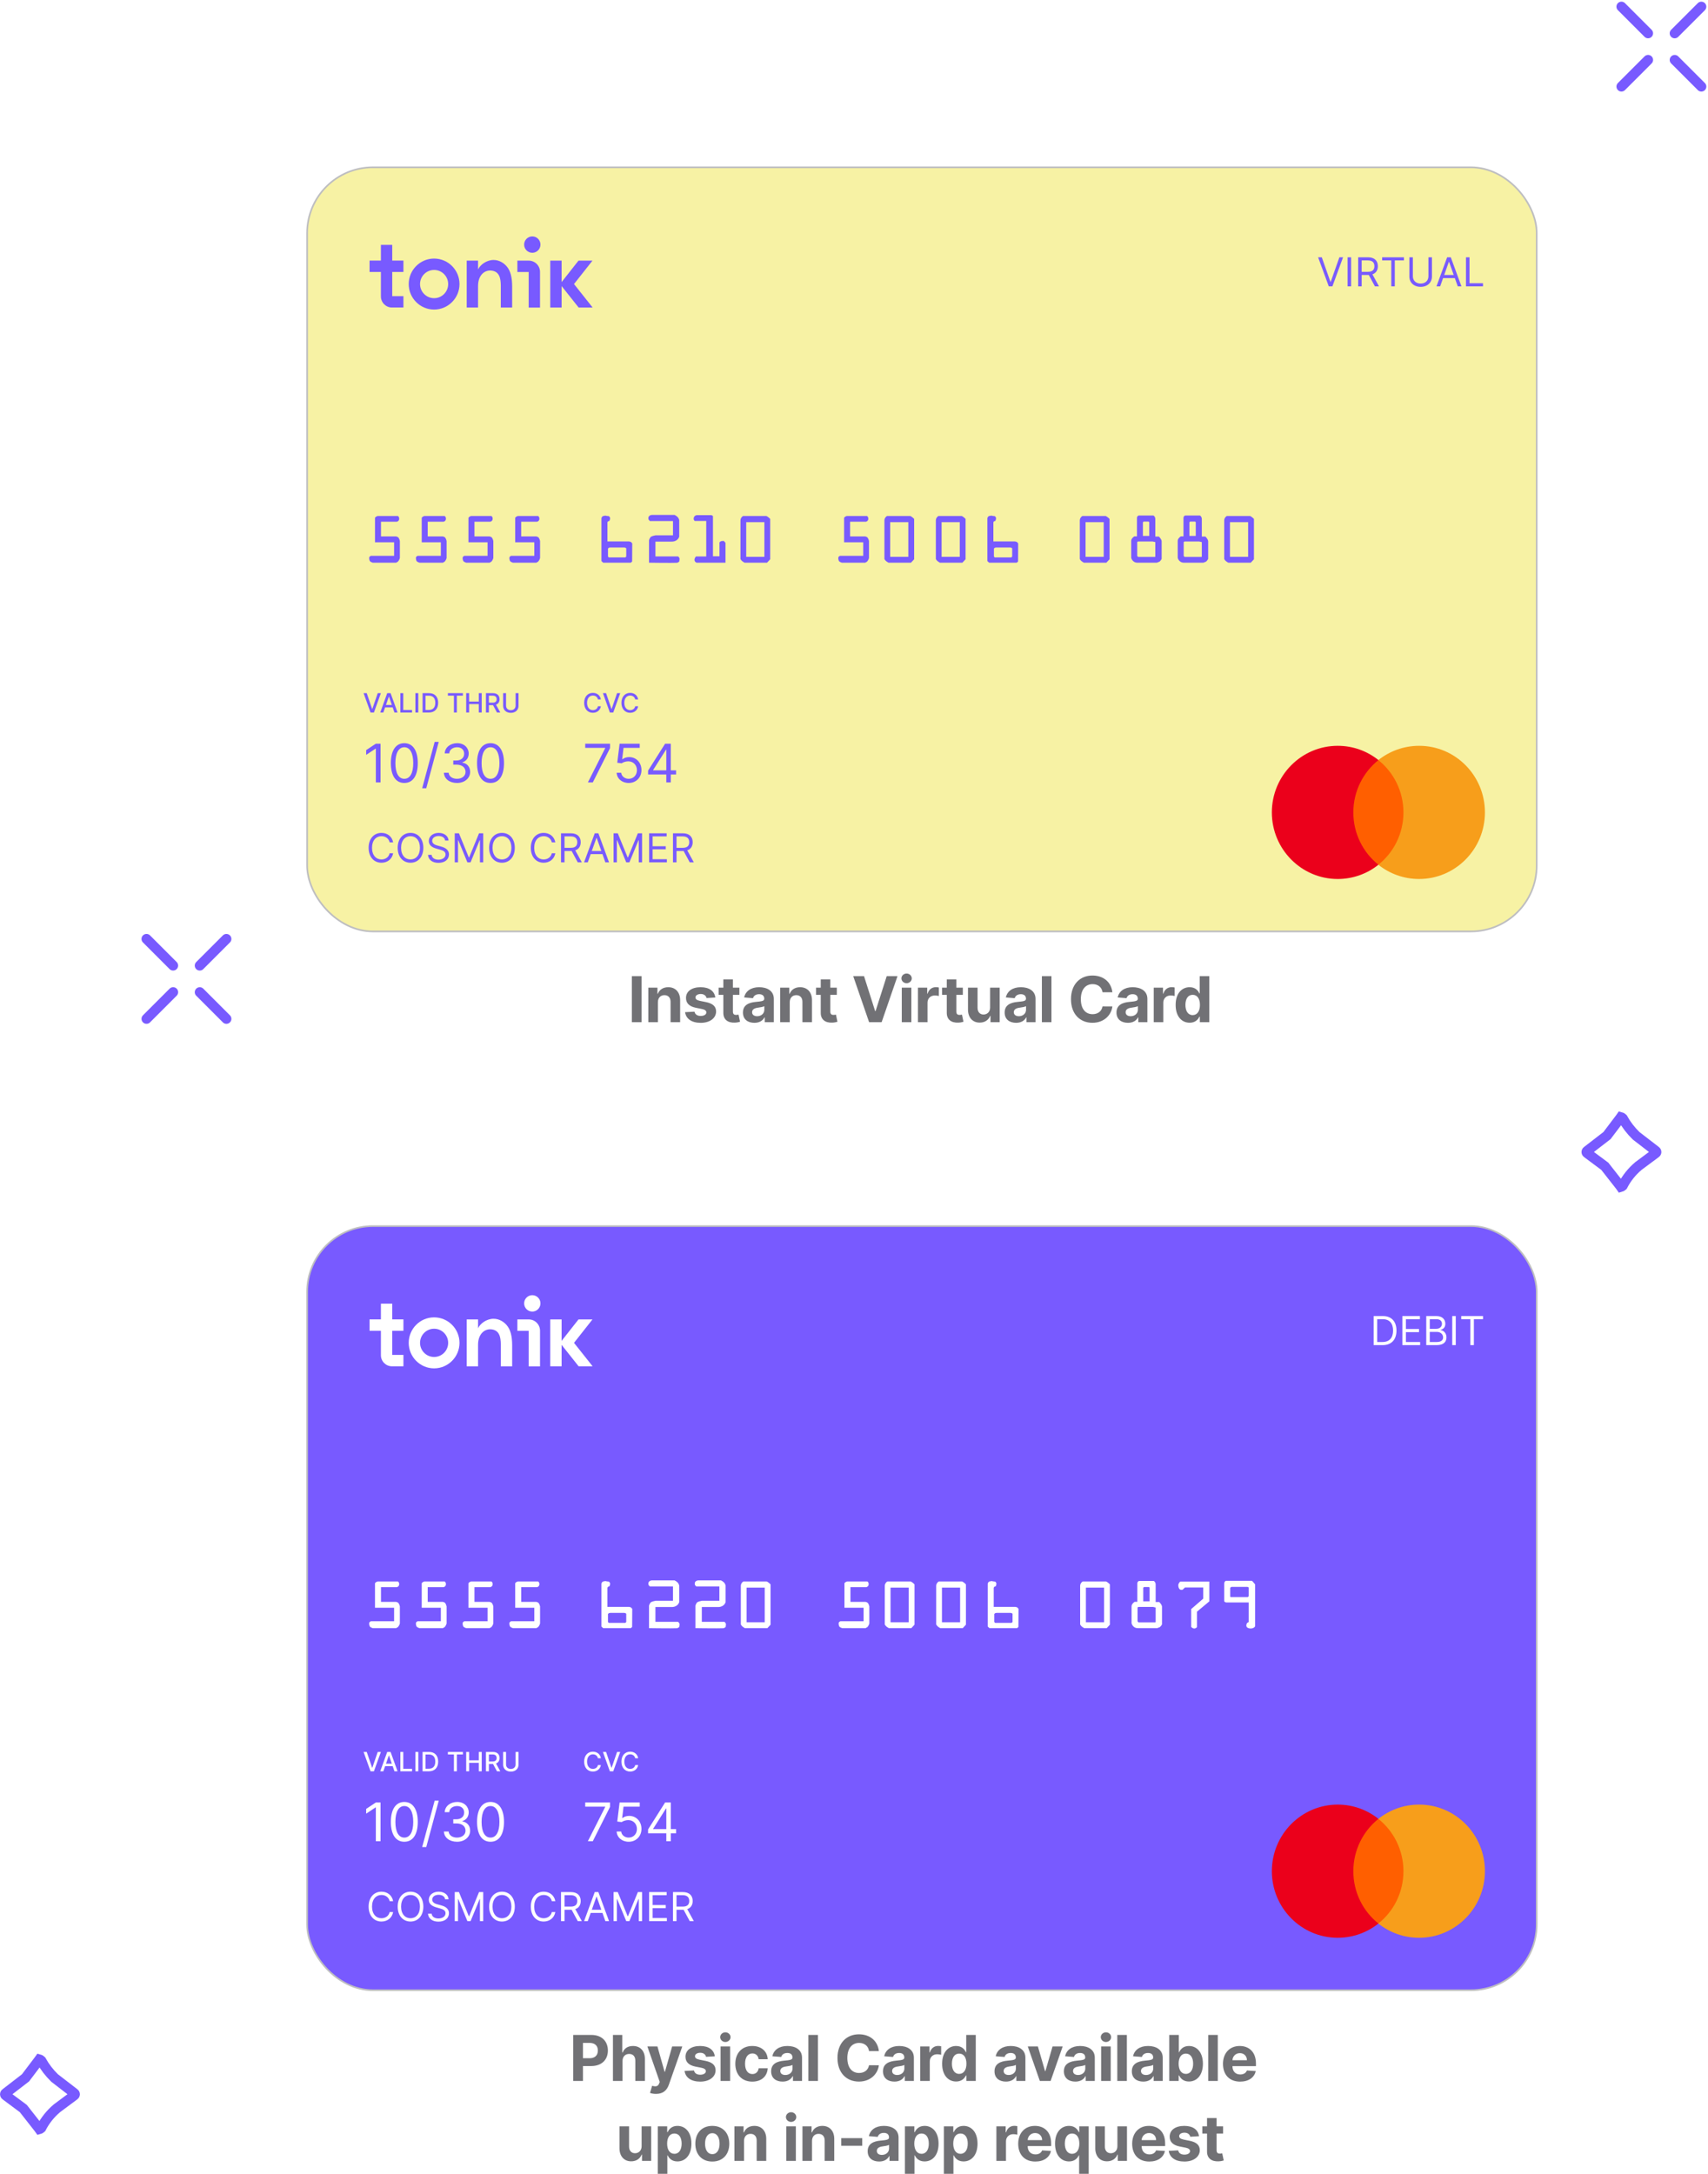 <svg width="513" height="653" viewBox="0 0 513 653" fill="none" xmlns="http://www.w3.org/2000/svg">
<g clip-path="url(#clip0)" filter="url(#filter0_d)">
<rect x="92.25" y="360.25" width="369.3" height="229.498" rx="19.75" fill="#785AFF" stroke="#BEBEC1" stroke-width="0.5"/>
<path d="M415.273 396C417.933 396 419.433 394.347 419.433 391.619C419.433 388.909 417.933 387.273 415.393 387.273H412.58V396H415.273ZM413.637 395.062V388.21H415.325C417.37 388.21 418.41 389.506 418.41 391.619C418.41 393.75 417.37 395.062 415.205 395.062H413.637ZM421.205 396H426.54V395.062H422.262V392.097H426.2V391.159H422.262V388.21H426.472V387.273H421.205V396ZM428.377 396H431.531C433.593 396 434.445 394.994 434.445 393.682C434.445 392.301 433.491 391.551 432.69 391.5V391.415C433.44 391.21 434.104 390.716 434.104 389.591C434.104 388.312 433.252 387.273 431.428 387.273H428.377V396ZM429.434 395.062V392.028H431.582C432.724 392.028 433.44 392.795 433.44 393.682C433.44 394.449 432.911 395.062 431.531 395.062H429.434ZM429.434 391.108V388.21H431.428C432.587 388.21 433.099 388.824 433.099 389.591C433.099 390.511 432.349 391.108 431.394 391.108H429.434ZM437.239 387.273H436.182V396H437.239V387.273ZM438.88 388.21H441.625V396H442.681V388.21H445.426V387.273H438.88V388.21Z" fill="white"/>
<path d="M148.232 388.082C146.188 388.082 144.236 389.493 143.583 390.931V388.276H140.18V402.367H143.583V395.873C143.583 392.362 145.941 390.69 148.292 391.406C150.397 392.048 150.424 394.549 150.417 396.281V402.367H153.827V396.067C153.827 393.312 153.341 391.312 152.142 389.955C151.316 389.005 149.964 388.082 148.232 388.082Z" fill="white"/>
<path d="M130.384 387.66C126.175 387.66 122.758 391.098 122.758 395.318C122.758 399.538 126.181 402.975 130.384 402.975C134.587 402.975 138.011 399.538 138.011 395.318C138.011 391.098 134.594 387.66 130.384 387.66ZM130.384 399.558C128.053 399.558 126.161 397.658 126.161 395.318C126.161 392.977 128.053 391.078 130.384 391.078C132.716 391.078 134.607 392.977 134.607 395.318C134.607 397.658 132.716 399.558 130.384 399.558Z" fill="white"/>
<path d="M158.811 388.281H155.395V391.699H158.791V402.386H162.195V391.679C162.195 389.799 160.683 388.281 158.811 388.281Z" fill="white"/>
<path d="M177.998 402.362L172.403 395.313L177.952 388.277H173.755L168.68 394.724V388.277H165.27V402.362H168.68V395.921L173.795 402.362H177.998Z" fill="white"/>
<path d="M117.814 383.547H114.404V388.268H111V391.686H114.404V399.022C114.404 400.862 115.889 402.36 117.727 402.36H121.171V398.942H117.807V391.686H121.171V388.268H117.807V383.547H117.814Z" fill="white"/>
<path d="M159.877 385.922C161.231 385.922 162.328 384.82 162.328 383.461C162.328 382.102 161.231 381 159.877 381C158.523 381 157.426 382.102 157.426 383.461C157.426 384.82 158.523 385.922 159.877 385.922Z" fill="white"/>
<path d="M422.669 538.281H405.363V569.719H422.669V538.281Z" fill="#FF5F00"/>
<path d="M406.475 554C406.475 547.625 409.442 541.938 414.016 538.281C410.647 535.594 406.413 534 401.778 534C390.869 534 382 542.969 382 554C382 565.031 390.869 574 401.778 574C406.382 574 410.647 572.406 414.016 569.719C409.411 566.062 406.475 560.375 406.475 554Z" fill="#EB001B"/>
<path d="M446 554C446 565.031 437.131 574 426.222 574C421.617 574 417.353 572.406 413.984 569.719C418.589 566.062 421.525 560.375 421.525 554C421.525 547.625 418.558 541.938 413.984 538.281C417.384 535.594 421.617 534 426.253 534C437.162 534 446 542.969 446 554Z" fill="#F79E1B"/>
<path d="M118.08 563C117.756 561.21 116.324 560.153 114.568 560.153C112.335 560.153 110.716 561.875 110.716 564.636C110.716 567.398 112.335 569.119 114.568 569.119C116.324 569.119 117.756 568.062 118.08 566.273H117.023C116.767 567.483 115.727 568.131 114.568 568.131C112.983 568.131 111.739 566.903 111.739 564.636C111.739 562.369 112.983 561.142 114.568 561.142C115.727 561.142 116.767 561.79 117.023 563H118.08ZM127.151 564.636C127.151 561.875 125.532 560.153 123.299 560.153C121.066 560.153 119.446 561.875 119.446 564.636C119.446 567.398 121.066 569.119 123.299 569.119C125.532 569.119 127.151 567.398 127.151 564.636ZM126.128 564.636C126.128 566.903 124.884 568.131 123.299 568.131C121.713 568.131 120.469 566.903 120.469 564.636C120.469 562.369 121.713 561.142 123.299 561.142C124.884 561.142 126.128 562.369 126.128 564.636ZM133.701 562.455H134.723C134.676 561.138 133.462 560.153 131.775 560.153C130.104 560.153 128.792 561.125 128.792 562.591C128.792 563.767 129.644 564.466 131.007 564.858L132.081 565.165C133.002 565.42 133.82 565.744 133.82 566.614C133.82 567.568 132.9 568.199 131.689 568.199C130.65 568.199 129.729 567.739 129.644 566.75H128.553C128.655 568.182 129.814 569.153 131.689 569.153C133.701 569.153 134.843 568.045 134.843 566.631C134.843 564.994 133.292 564.466 132.388 564.227L131.502 563.989C130.854 563.818 129.814 563.477 129.814 562.54C129.814 561.705 130.581 561.091 131.74 561.091C132.797 561.091 133.598 561.594 133.701 562.455ZM136.58 560.273V569H137.569V562.369H137.654L140.381 569H141.336L144.063 562.369H144.148V569H145.137V560.273H143.876L140.91 567.517H140.808L137.842 560.273H136.58ZM154.62 564.636C154.62 561.875 153 560.153 150.767 560.153C148.534 560.153 146.915 561.875 146.915 564.636C146.915 567.398 148.534 569.119 150.767 569.119C153 569.119 154.62 567.398 154.62 564.636ZM153.597 564.636C153.597 566.903 152.353 568.131 150.767 568.131C149.182 568.131 147.938 566.903 147.938 564.636C147.938 562.369 149.182 561.142 150.767 561.142C152.353 561.142 153.597 562.369 153.597 564.636ZM166.794 563C166.471 561.21 165.039 560.153 163.283 560.153C161.05 560.153 159.431 561.875 159.431 564.636C159.431 567.398 161.05 569.119 163.283 569.119C165.039 569.119 166.471 568.062 166.794 566.273H165.738C165.482 567.483 164.442 568.131 163.283 568.131C161.698 568.131 160.453 566.903 160.453 564.636C160.453 562.369 161.698 561.142 163.283 561.142C164.442 561.142 165.482 561.79 165.738 563H166.794ZM168.502 569H169.559V565.591H171.468C171.545 565.591 171.617 565.591 171.69 565.587L173.531 569H174.758L172.785 565.395C173.897 565.016 174.417 564.108 174.417 562.949C174.417 561.406 173.496 560.273 171.451 560.273H168.502V569ZM169.559 564.636V561.21H171.417C172.832 561.21 173.377 561.901 173.377 562.949C173.377 563.997 172.832 564.636 171.434 564.636H169.559ZM176.536 569L177.414 566.528H180.942L181.82 569H182.928L179.723 560.273H178.632L175.428 569H176.536ZM177.746 565.591L179.144 561.653H179.212L180.61 565.591H177.746ZM184.287 560.273V569H185.276V562.369H185.361L188.088 569H189.043L191.77 562.369H191.855V569H192.844V560.273H191.583L188.617 567.517H188.515L185.549 560.273H184.287ZM194.963 569H200.298V568.062H196.02V565.097H199.957V564.159H196.02V561.21H200.23V560.273H194.963V569ZM202.135 569H203.192V565.591H205.101C205.178 565.591 205.25 565.591 205.322 565.587L207.163 569H208.391L206.418 565.395C207.53 565.016 208.05 564.108 208.05 562.949C208.05 561.406 207.129 560.273 205.084 560.273H202.135V569ZM203.192 564.636V561.21H205.05C206.464 561.21 207.01 561.901 207.01 562.949C207.01 563.997 206.464 564.636 205.067 564.636H203.192Z" fill="white"/>
<path d="M114.295 533.364H112.886L109.977 535.295V536.727L112.818 534.841H112.886V545H114.295V533.364ZM121.438 545.159C124.006 545.159 125.483 542.983 125.483 539.182C125.483 535.409 123.983 533.205 121.438 533.205C118.892 533.205 117.392 535.409 117.392 539.182C117.392 542.983 118.869 545.159 121.438 545.159ZM121.438 543.909C119.744 543.909 118.756 542.21 118.756 539.182C118.756 536.159 119.756 534.432 121.438 534.432C123.119 534.432 124.119 536.159 124.119 539.182C124.119 542.21 123.131 543.909 121.438 543.909ZM131.778 532.818H130.551L126.801 546.75H128.028L131.778 532.818ZM137.277 545.159C139.533 545.159 141.209 543.744 141.209 541.841C141.209 540.364 140.334 539.29 138.868 539.045V538.955C140.044 538.597 140.777 537.631 140.777 536.318C140.777 534.67 139.476 533.205 137.322 533.205C135.311 533.205 133.641 534.443 133.572 536.273H134.936C134.987 535.114 136.089 534.432 137.3 534.432C138.584 534.432 139.413 535.21 139.413 536.386C139.413 537.614 138.453 538.409 137.072 538.409H136.141V539.659H137.072C138.839 539.659 139.822 540.557 139.822 541.841C139.822 543.074 138.749 543.909 137.254 543.909C135.908 543.909 134.839 543.216 134.754 542.091H133.322C133.408 543.92 135.021 545.159 137.277 545.159ZM147.328 545.159C149.896 545.159 151.374 542.983 151.374 539.182C151.374 535.409 149.874 533.205 147.328 533.205C144.783 533.205 143.283 535.409 143.283 539.182C143.283 542.983 144.76 545.159 147.328 545.159ZM147.328 543.909C145.635 543.909 144.646 542.21 144.646 539.182C144.646 536.159 145.646 534.432 147.328 534.432C149.01 534.432 150.01 536.159 150.01 539.182C150.01 542.21 149.021 543.909 147.328 543.909Z" fill="white"/>
<path d="M176.568 545H178.045L183.227 534.682V533.364H175.773V534.614H181.773V534.705L176.568 545ZM188.825 545.159C191.041 545.159 192.666 543.523 192.666 541.295C192.666 539.04 191.098 537.386 188.962 537.386C188.178 537.386 187.416 537.665 186.939 538.045H186.871L187.28 534.614H192.143V533.364H186.098L185.393 539.091L186.712 539.25C187.195 538.903 188.018 538.653 188.734 538.659C190.217 538.67 191.303 539.795 191.303 541.318C191.303 542.812 190.257 543.909 188.825 543.909C187.632 543.909 186.683 543.142 186.575 542.091H185.212C185.297 543.864 186.825 545.159 188.825 545.159ZM194.651 542.614H200.128V545H201.469V542.614H203.06V541.364H201.469V533.364H199.764L194.651 541.455V542.614ZM200.128 541.364H196.173V541.273L200.037 535.159H200.128V541.364Z" fill="white"/>
<path d="M110.148 518.182H109.199L111.293 524H112.307L114.401 518.182H113.452L111.832 522.92H111.767L110.148 518.182ZM115.138 524L115.673 522.46H117.945L118.477 524H119.408L117.315 518.182H116.3L114.207 524H115.138ZM115.928 521.722L116.786 519.239H116.832L117.69 521.722H115.928ZM120.249 524H123.763V523.244H121.126V518.182H120.249V524ZM125.642 518.182H124.764V524H125.642V518.182ZM128.804 524C130.577 524 131.602 522.901 131.602 521.082C131.602 519.273 130.577 518.182 128.864 518.182H126.92V524H128.804ZM127.798 523.233V518.949H128.81C130.082 518.949 130.739 519.71 130.739 521.082C130.739 522.46 130.082 523.233 128.756 523.233H127.798ZM134.524 518.938H136.337V524H137.212V518.938H139.027V518.182H134.524V518.938ZM140.022 524H140.9V521.463H143.8V524H144.681V518.182H143.8V520.71H140.9V518.182H140.022V524ZM145.96 524H146.837V521.798H148.031C148.05 521.798 148.067 521.798 148.087 521.798L149.269 524H150.269L148.979 521.645C149.692 521.381 150.048 520.787 150.048 520.006C150.048 518.935 149.383 518.182 148.033 518.182H145.96V524ZM146.837 521.043V518.935H147.94C148.806 518.935 149.164 519.347 149.164 520.006C149.164 520.662 148.806 521.043 147.951 521.043H146.837ZM154.857 518.182V521.938C154.857 522.727 154.312 523.295 153.425 523.295C152.542 523.295 151.994 522.727 151.994 521.938V518.182H151.116V522.009C151.116 523.23 152.031 524.097 153.425 524.097C154.82 524.097 155.738 523.23 155.738 522.009V518.182H154.857Z" fill="white"/>
<path d="M180.472 520.074C180.273 518.83 179.298 518.102 178.068 518.102C176.562 518.102 175.452 519.23 175.452 521.091C175.452 522.952 176.557 524.08 178.068 524.08C179.347 524.08 180.281 523.278 180.472 522.128L179.585 522.125C179.435 522.869 178.81 523.278 178.074 523.278C177.077 523.278 176.324 522.514 176.324 521.091C176.324 519.679 177.074 518.903 178.077 518.903C178.818 518.903 179.44 519.321 179.585 520.074H180.472ZM182.031 518.182H181.082L183.175 524H184.19L186.283 518.182H185.335L183.715 522.92H183.65L182.031 518.182ZM191.667 520.074C191.468 518.83 190.494 518.102 189.263 518.102C187.758 518.102 186.647 519.23 186.647 521.091C186.647 522.952 187.752 524.08 189.263 524.08C190.542 524.08 191.477 523.278 191.667 522.128L190.781 522.125C190.63 522.869 190.005 523.278 189.269 523.278C188.272 523.278 187.519 522.514 187.519 521.091C187.519 519.679 188.269 518.903 189.272 518.903C190.013 518.903 190.636 519.321 190.781 520.074H191.667Z" fill="white"/>
<path d="M120.098 479.596C119.99 480.028 119.774 480.412 119.45 480.748C119.282 480.784 119.132 480.868 119 481H111.962C111.842 480.964 111.698 480.91 111.53 480.838C111.362 480.754 111.23 480.67 111.134 480.586C110.966 480.31 110.882 479.992 110.882 479.632C110.882 479.56 110.894 479.452 110.918 479.308C111.026 479.164 111.188 479.038 111.404 478.93H118.37V474.88H112.628V467.5C112.832 467.236 113.102 467.062 113.438 466.978H119.522C119.774 467.182 119.9 467.446 119.9 467.77C119.9 468.238 119.672 468.544 119.216 468.688H114.428V473.116H118.964C119.216 473.152 119.45 473.26 119.666 473.44C119.882 473.764 120.026 474.106 120.098 474.466V479.596ZM134.135 479.596C134.027 480.028 133.811 480.412 133.487 480.748C133.319 480.784 133.169 480.868 133.037 481H125.999C125.879 480.964 125.735 480.91 125.567 480.838C125.399 480.754 125.267 480.67 125.171 480.586C125.003 480.31 124.919 479.992 124.919 479.632C124.919 479.56 124.931 479.452 124.955 479.308C125.063 479.164 125.225 479.038 125.441 478.93H132.407V474.88H126.665V467.5C126.869 467.236 127.139 467.062 127.475 466.978H133.559C133.811 467.182 133.937 467.446 133.937 467.77C133.937 468.238 133.709 468.544 133.253 468.688H128.465V473.116H133.001C133.253 473.152 133.487 473.26 133.703 473.44C133.919 473.764 134.063 474.106 134.135 474.466V479.596ZM148.172 479.596C148.064 480.028 147.848 480.412 147.524 480.748C147.356 480.784 147.206 480.868 147.074 481H140.036C139.916 480.964 139.772 480.91 139.604 480.838C139.436 480.754 139.304 480.67 139.208 480.586C139.04 480.31 138.956 479.992 138.956 479.632C138.956 479.56 138.968 479.452 138.992 479.308C139.1 479.164 139.262 479.038 139.478 478.93H146.444V474.88H140.702V467.5C140.906 467.236 141.176 467.062 141.512 466.978H147.596C147.848 467.182 147.974 467.446 147.974 467.77C147.974 468.238 147.746 468.544 147.29 468.688H142.502V473.116H147.038C147.29 473.152 147.524 473.26 147.74 473.44C147.956 473.764 148.1 474.106 148.172 474.466V479.596ZM162.21 479.596C162.102 480.028 161.886 480.412 161.562 480.748C161.394 480.784 161.244 480.868 161.112 481H154.074C153.954 480.964 153.81 480.91 153.642 480.838C153.474 480.754 153.342 480.67 153.246 480.586C153.078 480.31 152.994 479.992 152.994 479.632C152.994 479.56 153.006 479.452 153.03 479.308C153.138 479.164 153.3 479.038 153.516 478.93H160.482V474.88H154.74V467.5C154.944 467.236 155.214 467.062 155.55 466.978H161.634C161.886 467.182 162.012 467.446 162.012 467.77C162.012 468.238 161.784 468.544 161.328 468.688H156.54V473.116H161.076C161.328 473.152 161.562 473.26 161.778 473.44C161.994 473.764 162.138 474.106 162.21 474.466V479.596ZM189.895 475.204L189.859 480.64L189.463 481H181.165L180.643 480.514V467.608C180.775 467.152 181.063 466.924 181.507 466.924C181.579 466.936 181.633 466.942 181.669 466.942V466.834C181.993 466.894 182.203 466.936 182.299 466.96C182.407 466.972 182.581 466.99 182.821 467.014C182.917 467.05 182.989 467.104 183.037 467.176C183.097 467.248 183.169 467.368 183.253 467.536C183.253 467.86 183.181 468.166 183.037 468.454C182.941 468.454 182.797 468.502 182.605 468.598C182.497 468.73 182.443 468.844 182.443 468.94V474.61H188.905C188.965 474.61 189.049 474.628 189.157 474.664C189.277 474.7 189.391 474.736 189.499 474.772L189.895 475.204ZM188.095 479.128V476.68L187.843 476.5L187.501 476.428H183.289L182.893 476.5L182.605 476.752V479.11C182.701 479.326 182.851 479.434 183.055 479.434C183.127 479.434 183.181 479.428 183.217 479.416H187.807C187.927 479.344 188.023 479.248 188.095 479.128ZM204.076 480.118C204.088 480.19 204.082 480.274 204.058 480.37C204.046 480.454 204.028 480.556 204.004 480.676C203.896 480.748 203.782 480.82 203.662 480.892C203.554 480.964 203.476 481.006 203.428 481.018C203.38 481.03 203.11 481.036 202.618 481.036C202.138 481.036 201.712 481.042 201.34 481.054C199.876 481.054 198.676 481.048 197.74 481.036C196.816 481.036 195.88 481.024 194.932 481V474.286C195.04 473.866 195.226 473.512 195.49 473.224C195.91 473.008 196.39 472.858 196.93 472.774H202.132V468.49H195.202L194.824 468.094C194.788 468.01 194.764 467.914 194.752 467.806C194.74 467.698 194.734 467.638 194.734 467.626C194.734 467.338 194.842 467.104 195.058 466.924C195.274 466.744 195.556 466.654 195.904 466.654H202.618C203.002 466.846 203.302 467.056 203.518 467.284C203.734 467.512 203.896 467.806 204.004 468.166V473.188C203.848 473.656 203.566 474.022 203.158 474.286C202.75 474.538 202.294 474.664 201.79 474.664H196.858V479.11H203.644C203.956 479.338 204.112 479.602 204.112 479.902C204.112 479.95 204.1 480.022 204.076 480.118ZM218.008 480.118C218.02 480.19 218.014 480.274 217.99 480.37C217.978 480.454 217.96 480.556 217.936 480.676C217.828 480.748 217.714 480.82 217.594 480.892C217.486 480.964 217.408 481.006 217.36 481.018C217.312 481.03 217.042 481.036 216.55 481.036C216.07 481.036 215.644 481.042 215.272 481.054C213.808 481.054 212.608 481.048 211.672 481.036C210.748 481.036 209.812 481.024 208.864 481V474.286C208.972 473.866 209.158 473.512 209.422 473.224C209.842 473.008 210.322 472.858 210.862 472.774H216.064V468.49H209.134L208.756 468.094C208.72 468.01 208.696 467.914 208.684 467.806C208.672 467.698 208.666 467.638 208.666 467.626C208.666 467.338 208.774 467.104 208.99 466.924C209.206 466.744 209.488 466.654 209.836 466.654H216.55C216.934 466.846 217.234 467.056 217.45 467.284C217.666 467.512 217.828 467.806 217.936 468.166V473.188C217.78 473.656 217.498 474.022 217.09 474.286C216.682 474.538 216.226 474.664 215.722 474.664H210.79V479.11H217.576C217.888 479.338 218.044 479.602 218.044 479.902C218.044 479.95 218.032 480.022 218.008 480.118ZM231.435 479.974L230.481 481H223.731C223.395 480.808 223.137 480.634 222.957 480.478C222.789 480.322 222.639 480.13 222.507 479.902V468.274C222.507 468.022 222.579 467.776 222.723 467.536C222.879 467.284 223.065 467.098 223.281 466.978H230.283C230.667 467.158 231.051 467.452 231.435 467.86V479.974ZM229.689 479.236V468.832H224.235V479.236H229.689ZM261.103 479.596C260.995 480.028 260.779 480.412 260.455 480.748C260.287 480.784 260.137 480.868 260.005 481H252.967C252.847 480.964 252.703 480.91 252.535 480.838C252.367 480.754 252.235 480.67 252.139 480.586C251.971 480.31 251.887 479.992 251.887 479.632C251.887 479.56 251.899 479.452 251.923 479.308C252.031 479.164 252.193 479.038 252.409 478.93H259.375V474.88H253.633V467.5C253.837 467.236 254.107 467.062 254.443 466.978H260.527C260.779 467.182 260.905 467.446 260.905 467.77C260.905 468.238 260.677 468.544 260.221 468.688H255.433V473.116H259.969C260.221 473.152 260.455 473.26 260.671 473.44C260.887 473.764 261.031 474.106 261.103 474.466V479.596ZM274.672 479.974L273.718 481H266.968C266.632 480.808 266.374 480.634 266.194 480.478C266.026 480.322 265.876 480.13 265.744 479.902V468.274C265.744 468.022 265.816 467.776 265.96 467.536C266.116 467.284 266.302 467.098 266.518 466.978H273.52C273.904 467.158 274.288 467.452 274.672 467.86V479.974ZM272.926 479.236V468.832H267.472V479.236H272.926ZM290.115 479.974L289.161 481H282.411C282.075 480.808 281.817 480.634 281.637 480.478C281.469 480.322 281.319 480.13 281.187 479.902V468.274C281.187 468.022 281.259 467.776 281.403 467.536C281.559 467.284 281.745 467.098 281.961 466.978H288.963C289.347 467.158 289.731 467.452 290.115 467.86V479.974ZM288.369 479.236V468.832H282.915V479.236H288.369ZM305.919 475.204L305.883 480.64L305.487 481H297.189L296.667 480.514V467.608C296.799 467.152 297.087 466.924 297.531 466.924C297.603 466.936 297.657 466.942 297.693 466.942V466.834C298.017 466.894 298.227 466.936 298.323 466.96C298.431 466.972 298.605 466.99 298.845 467.014C298.941 467.05 299.013 467.104 299.061 467.176C299.121 467.248 299.193 467.368 299.277 467.536C299.277 467.86 299.205 468.166 299.061 468.454C298.965 468.454 298.821 468.502 298.629 468.598C298.521 468.73 298.467 468.844 298.467 468.94V474.61H304.929C304.989 474.61 305.073 474.628 305.181 474.664C305.301 474.7 305.415 474.736 305.523 474.772L305.919 475.204ZM304.119 479.128V476.68L303.867 476.5L303.525 476.428H299.313L298.917 476.5L298.629 476.752V479.11C298.725 479.326 298.875 479.434 299.079 479.434C299.151 479.434 299.205 479.428 299.241 479.416H303.831C303.951 479.344 304.047 479.248 304.119 479.128ZM333.352 479.974L332.398 481H325.648C325.312 480.808 325.054 480.634 324.874 480.478C324.706 480.322 324.556 480.13 324.424 479.902V468.274C324.424 468.022 324.496 467.776 324.64 467.536C324.796 467.284 324.982 467.098 325.198 466.978H332.2C332.584 467.158 332.968 467.452 333.352 467.86V479.974ZM331.606 479.236V468.832H326.152V479.236H331.606ZM349.011 479.866C348.855 480.178 348.645 480.448 348.381 480.676L347.571 481H341.703C341.259 481 340.869 480.862 340.533 480.586C340.197 480.31 339.975 479.956 339.867 479.524V474.502C339.867 474.214 339.951 473.956 340.119 473.728C340.287 473.488 340.509 473.278 340.785 473.098H341.595V467.536C341.595 467.404 341.643 467.254 341.739 467.086C341.847 466.954 341.973 466.87 342.117 466.834H346.545C346.713 466.918 346.845 467.056 346.941 467.248C347.049 467.44 347.103 467.644 347.103 467.86V473.152H348.165C348.357 473.32 348.531 473.524 348.687 473.764C348.855 473.992 348.963 474.238 349.011 474.502V479.866ZM345.285 472.954V468.796L345.069 468.652H343.593L343.377 468.868V472.954H345.285ZM347.103 479.074V474.808L346.293 474.628H342.117C341.937 474.604 341.799 474.652 341.703 474.772L341.667 474.844V478.966L341.937 479.272H347.049L347.103 479.074ZM363.23 472.954L359.522 476.05V480.676C359.282 480.964 359.006 481.108 358.694 481.108C358.538 481.108 358.382 481.066 358.226 480.982C358.07 480.898 357.92 480.784 357.776 480.64V475.276L361.394 472.144V468.796H355.904L355.202 469.462C355.07 469.498 354.956 469.516 354.86 469.516C354.56 469.516 354.326 469.384 354.158 469.12C353.99 468.844 353.906 468.52 353.906 468.148C353.906 468.088 353.912 468.022 353.924 467.95C353.936 467.878 353.942 467.824 353.942 467.788C354.026 467.62 354.104 467.476 354.176 467.356C354.26 467.236 354.368 467.122 354.5 467.014H363.23V472.954ZM376.979 480.406C376.883 480.634 376.709 480.808 376.457 480.928C376.205 481.048 375.941 481.108 375.665 481.108C375.125 481.108 374.717 480.952 374.441 480.64C374.369 480.472 374.333 480.316 374.333 480.172C374.333 479.98 374.405 479.74 374.549 479.452L375.053 479.164V473.296H368.393C368.261 473.296 368.129 473.266 367.997 473.206C367.865 473.134 367.763 473.038 367.691 472.918V467.644C367.691 467.44 367.733 467.266 367.817 467.122C367.901 466.978 368.015 466.87 368.159 466.798H376.025C376.061 466.798 376.175 466.912 376.367 467.14C376.571 467.368 376.775 467.608 376.979 467.86V480.406ZM375.053 471.37V468.796C374.873 468.676 374.753 468.616 374.693 468.616H370.121C369.965 468.592 369.827 468.616 369.707 468.688C369.599 468.76 369.527 468.856 369.491 468.976V471.55C369.503 471.586 369.563 471.628 369.671 471.676H374.765C374.873 471.64 374.969 471.538 375.053 471.37Z" fill="white"/>
</g>
<path d="M44 282L52 290" stroke="#785AFF" stroke-width="3" stroke-linecap="round"/>
<path d="M52.004 297.996L44.004 305.996" stroke="#785AFF" stroke-width="3" stroke-linecap="round"/>
<path d="M68 306L60 298" stroke="#785AFF" stroke-width="3" stroke-linecap="round"/>
<path d="M59.996 290.004L67.996 282.004" stroke="#785AFF" stroke-width="3" stroke-linecap="round"/>
<path d="M487 2L495 10" stroke="#785AFF" stroke-width="3" stroke-linecap="round"/>
<path d="M495.004 17.996L487.004 25.996" stroke="#785AFF" stroke-width="3" stroke-linecap="round"/>
<path d="M511 26L503 18" stroke="#785AFF" stroke-width="3" stroke-linecap="round"/>
<path d="M502.996 10.004L510.996 2.004" stroke="#785AFF" stroke-width="3" stroke-linecap="round"/>
<path d="M11.747 639.377L11.68 639.244L11.588 639.127L7.13 633.443L7.006 633.285L6.845 633.165L1.75 629.375L1.715 629.35L1.679 629.326C1.622 629.288 1.577 629.239 1.546 629.182C1.516 629.125 1.5 629.063 1.5 629C1.5 628.937 1.516 628.875 1.546 628.818C1.577 628.761 1.622 628.711 1.679 628.674L1.726 628.643L1.771 628.609L7.503 624.188L7.662 624.065L7.783 623.905L11.604 618.852L11.686 618.744L11.747 618.623C11.773 618.571 11.796 618.535 11.814 618.511C11.848 618.52 11.897 618.538 11.963 618.572C12.076 618.63 12.221 618.725 12.39 618.876C13.452 620.793 14.793 622.545 16.368 624.076L16.43 624.135L16.497 624.188L22.229 628.609L22.274 628.643L22.321 628.674C22.378 628.711 22.423 628.761 22.454 628.818C22.484 628.875 22.5 628.937 22.5 629C22.5 629.063 22.484 629.125 22.454 629.182C22.423 629.239 22.378 629.288 22.321 629.326L22.285 629.35L22.25 629.375L17.155 633.165L17.119 633.192L17.083 633.222C15.134 634.866 13.533 636.878 12.372 639.14C12.21 639.281 12.072 639.372 11.963 639.428C11.897 639.462 11.848 639.48 11.814 639.489C11.796 639.465 11.773 639.429 11.747 639.377Z" fill="white" stroke="#785AFF" stroke-width="3"/>
<path d="M486.747 356.377L486.68 356.244L486.588 356.127L482.13 350.443L482.006 350.285L481.845 350.165L476.75 346.375L476.715 346.35L476.679 346.326C476.622 346.288 476.577 346.239 476.546 346.182C476.516 346.125 476.5 346.063 476.5 346C476.5 345.937 476.516 345.875 476.546 345.818C476.577 345.761 476.622 345.711 476.679 345.674L476.726 345.643L476.771 345.609L482.503 341.188L482.662 341.065L482.783 340.905L486.604 335.852L486.686 335.744L486.747 335.623C486.773 335.571 486.796 335.535 486.814 335.511C486.848 335.52 486.897 335.538 486.963 335.572C487.076 335.63 487.221 335.725 487.39 335.876C488.452 337.793 489.793 339.545 491.368 341.076L491.43 341.135L491.497 341.188L497.229 345.609L497.274 345.643L497.321 345.674C497.378 345.711 497.423 345.761 497.454 345.818C497.484 345.875 497.5 345.937 497.5 346C497.5 346.063 497.484 346.125 497.454 346.182C497.423 346.239 497.378 346.288 497.321 346.326L497.285 346.35L497.25 346.375L492.155 350.165L492.118 350.192L492.083 350.222C490.134 351.866 488.532 353.878 487.372 356.14C487.21 356.281 487.072 356.372 486.963 356.428C486.897 356.462 486.848 356.48 486.814 356.489C486.796 356.465 486.773 356.429 486.747 356.377Z" fill="white" stroke="#785AFF" stroke-width="3"/>
<path d="M172.175 625H175.096V620.52H177.552C180.73 620.52 182.579 618.624 182.579 615.864C182.579 613.118 180.764 611.182 177.626 611.182H172.175V625ZM175.096 618.179V613.57H177.066C178.753 613.57 179.57 614.488 179.57 615.864C179.57 617.234 178.753 618.179 177.08 618.179H175.096ZM186.974 619.009C186.981 617.673 187.797 616.89 188.971 616.89C190.138 616.89 190.826 617.639 190.82 618.914V625H193.694V618.401C193.701 615.972 192.27 614.501 190.111 614.501C188.539 614.501 187.487 615.244 187.014 616.465H186.893V611.182H184.1V625H186.974V619.009ZM197.036 628.886C199.175 628.886 200.309 627.793 200.896 626.12L204.924 614.65L201.881 614.636L199.715 622.247H199.607L197.461 614.636H194.439L198.156 625.297L197.988 625.735C197.61 626.707 196.888 626.754 195.876 626.444L195.228 628.589C195.64 628.765 196.308 628.886 197.036 628.886ZM214.695 617.592C214.438 615.682 212.9 614.501 210.282 614.501C207.63 614.501 205.883 615.729 205.89 617.727C205.883 619.278 206.861 620.284 208.885 620.689L210.68 621.046C211.584 621.228 211.996 621.559 212.009 622.078C211.996 622.692 211.328 623.131 210.322 623.131C209.297 623.131 208.615 622.692 208.44 621.849L205.613 621.998C205.883 623.981 207.57 625.202 210.316 625.202C213.001 625.202 214.924 623.833 214.931 621.788C214.924 620.29 213.946 619.393 211.935 618.982L210.059 618.604C209.094 618.395 208.737 618.064 208.744 617.565C208.737 616.944 209.439 616.539 210.329 616.539C211.328 616.539 211.922 617.086 212.063 617.754L214.695 617.592ZM216.418 625H219.292V614.636H216.418V625ZM217.862 613.3C218.718 613.3 219.42 612.646 219.42 611.843C219.42 611.047 218.718 610.392 217.862 610.392C217.011 610.392 216.31 611.047 216.31 611.843C216.31 612.646 217.011 613.3 217.862 613.3ZM225.954 625.202C228.714 625.202 230.448 623.583 230.583 621.201H227.87C227.701 622.308 226.973 622.929 225.988 622.929C224.645 622.929 223.775 621.802 223.775 619.818C223.775 617.862 224.652 616.741 225.988 616.741C227.04 616.741 227.715 617.436 227.87 618.469H230.583C230.461 616.074 228.646 614.501 225.94 614.501C222.796 614.501 220.853 616.681 220.853 619.859C220.853 623.01 222.763 625.202 225.954 625.202ZM235.055 625.196C236.587 625.196 237.578 624.528 238.085 623.563H238.165V625H240.891V618.01C240.891 615.54 238.8 614.501 236.492 614.501C234.009 614.501 232.376 615.689 231.978 617.578L234.637 617.794C234.832 617.106 235.446 616.6 236.479 616.6C237.457 616.6 238.017 617.092 238.017 617.942V617.983C238.017 618.651 237.309 618.739 235.507 618.914C233.456 619.103 231.614 619.791 231.614 622.105C231.614 624.157 233.078 625.196 235.055 625.196ZM235.878 623.212C234.994 623.212 234.36 622.8 234.36 622.011C234.36 621.201 235.028 620.803 236.04 620.662C236.668 620.574 237.693 620.425 238.037 620.196V621.296C238.037 622.382 237.14 623.212 235.878 623.212ZM245.673 611.182H242.798V625H245.673V611.182ZM263.973 616.02C263.588 612.828 261.173 610.993 257.974 610.993C254.324 610.993 251.538 613.57 251.538 618.091C251.538 622.598 254.277 625.189 257.974 625.189C261.517 625.189 263.655 622.834 263.973 620.29L261.017 620.277C260.741 621.755 259.58 622.605 258.022 622.605C255.923 622.605 254.5 621.046 254.5 618.091C254.5 615.217 255.903 613.577 258.042 613.577C259.641 613.577 260.795 614.501 261.017 616.02H263.973ZM268.646 625.196C270.177 625.196 271.169 624.528 271.675 623.563H271.756V625H274.482V618.01C274.482 615.54 272.391 614.501 270.083 614.501C267.6 614.501 265.967 615.689 265.569 617.578L268.228 617.794C268.423 617.106 269.037 616.6 270.07 616.6C271.048 616.6 271.608 617.092 271.608 617.942V617.983C271.608 618.651 270.899 618.739 269.098 618.914C267.047 619.103 265.205 619.791 265.205 622.105C265.205 624.157 266.669 625.196 268.646 625.196ZM269.469 623.212C268.585 623.212 267.951 622.8 267.951 622.011C267.951 621.201 268.619 620.803 269.631 620.662C270.258 620.574 271.284 620.425 271.628 620.196V621.296C271.628 622.382 270.731 623.212 269.469 623.212ZM276.389 625H279.263V619.137C279.263 617.862 280.194 616.984 281.463 616.984C281.861 616.984 282.408 617.052 282.677 617.14V614.589C282.421 614.528 282.063 614.488 281.773 614.488C280.613 614.488 279.661 615.163 279.284 616.445H279.176V614.636H276.389V625ZM287.177 625.169C288.85 625.169 289.721 624.204 290.119 623.34H290.24V625H293.074V611.182H290.206V616.377H290.119C289.734 615.534 288.904 614.501 287.17 614.501C284.896 614.501 282.973 616.269 282.973 619.832C282.973 623.3 284.815 625.169 287.177 625.169ZM288.088 622.881C286.678 622.881 285.909 621.626 285.909 619.818C285.909 618.023 286.664 616.789 288.088 616.789C289.484 616.789 290.267 617.969 290.267 619.818C290.267 621.667 289.471 622.881 288.088 622.881ZM302.144 625.196C303.676 625.196 304.667 624.528 305.173 623.563H305.254V625H307.98V618.01C307.98 615.54 305.889 614.501 303.581 614.501C301.098 614.501 299.465 615.689 299.067 617.578L301.726 617.794C301.921 617.106 302.535 616.6 303.568 616.6C304.546 616.6 305.106 617.092 305.106 617.942V617.983C305.106 618.651 304.397 618.739 302.596 618.914C300.545 619.103 298.703 619.791 298.703 622.105C298.703 624.157 300.167 625.196 302.144 625.196ZM302.967 623.212C302.083 623.212 301.449 622.8 301.449 622.011C301.449 621.201 302.117 620.803 303.129 620.662C303.756 620.574 304.782 620.425 305.126 620.196V621.296C305.126 622.382 304.229 623.212 302.967 623.212ZM319.178 614.636H316.135L313.989 622.051H313.881L311.729 614.636H308.693L312.316 625H315.555L319.178 614.636ZM322.984 625.196C324.516 625.196 325.508 624.528 326.014 623.563H326.095V625H328.821V618.01C328.821 615.54 326.729 614.501 324.421 614.501C321.938 614.501 320.306 615.689 319.908 617.578L322.566 617.794C322.762 617.106 323.376 616.6 324.408 616.6C325.386 616.6 325.946 617.092 325.946 617.942V617.983C325.946 618.651 325.238 618.739 323.436 618.914C321.385 619.103 319.543 619.791 319.543 622.105C319.543 624.157 321.007 625.196 322.984 625.196ZM323.807 623.212C322.924 623.212 322.289 622.8 322.289 622.011C322.289 621.201 322.957 620.803 323.969 620.662C324.597 620.574 325.622 620.425 325.966 620.196V621.296C325.966 622.382 325.069 623.212 323.807 623.212ZM330.727 625H333.602V614.636H330.727V625ZM332.171 613.3C333.028 613.3 333.73 612.646 333.73 611.843C333.73 611.047 333.028 610.392 332.171 610.392C331.321 610.392 330.62 611.047 330.62 611.843C330.62 612.646 331.321 613.3 332.171 613.3ZM338.456 611.182H335.581V625H338.456V611.182ZM343.39 625.196C344.922 625.196 345.914 624.528 346.42 623.563H346.501V625H349.227V618.01C349.227 615.54 347.135 614.501 344.827 614.501C342.344 614.501 340.712 615.689 340.314 617.578L342.972 617.794C343.168 617.106 343.782 616.6 344.814 616.6C345.792 616.6 346.352 617.092 346.352 617.942V617.983C346.352 618.651 345.644 618.739 343.842 618.914C341.791 619.103 339.949 619.791 339.949 622.105C339.949 624.157 341.413 625.196 343.39 625.196ZM344.213 623.212C343.33 623.212 342.695 622.8 342.695 622.011C342.695 621.201 343.363 620.803 344.375 620.662C345.003 620.574 346.028 620.425 346.372 620.196V621.296C346.372 622.382 345.475 623.212 344.213 623.212ZM351.187 625H354.021V623.34H354.149C354.547 624.204 355.418 625.169 357.091 625.169C359.453 625.169 361.295 623.3 361.295 619.832C361.295 616.269 359.372 614.501 357.098 614.501C355.364 614.501 354.534 615.534 354.149 616.377H354.062V611.182H351.187V625ZM354.001 619.818C354.001 617.969 354.784 616.789 356.18 616.789C357.604 616.789 358.36 618.023 358.36 619.818C358.36 621.626 357.59 622.881 356.18 622.881C354.797 622.881 354.001 621.667 354.001 619.818ZM365.764 611.182H362.89V625H365.764V611.182ZM372.466 625.202C375.03 625.202 376.758 623.954 377.162 622.031L374.504 621.856C374.214 622.645 373.472 623.057 372.514 623.057C371.076 623.057 370.166 622.105 370.166 620.56V620.554H377.223V619.764C377.223 616.242 375.091 614.501 372.352 614.501C369.302 614.501 367.325 616.667 367.325 619.865C367.325 623.151 369.275 625.202 372.466 625.202ZM370.166 618.772C370.226 617.592 371.124 616.647 372.399 616.647C373.647 616.647 374.511 617.538 374.517 618.772H370.166ZM192.71 644.587C192.717 645.977 191.766 646.706 190.733 646.706C189.647 646.706 188.945 645.944 188.939 644.722V638.636H186.064V645.235C186.071 647.657 187.488 649.135 189.573 649.135C191.131 649.135 192.251 648.332 192.717 647.118H192.825V649H195.585V638.636H192.71V644.587ZM197.561 652.886H200.435V647.34H200.523C200.921 648.204 201.791 649.169 203.464 649.169C205.826 649.169 207.668 647.3 207.668 643.832C207.668 640.269 205.745 638.501 203.471 638.501C201.737 638.501 200.907 639.534 200.523 640.377H200.394V638.636H197.561V652.886ZM200.374 643.818C200.374 641.969 201.157 640.789 202.554 640.789C203.977 640.789 204.733 642.023 204.733 643.818C204.733 645.626 203.964 646.881 202.554 646.881C201.17 646.881 200.374 645.667 200.374 643.818ZM213.944 649.202C217.088 649.202 219.044 647.05 219.044 643.859C219.044 640.647 217.088 638.501 213.944 638.501C210.799 638.501 208.843 640.647 208.843 643.859C208.843 647.05 210.799 649.202 213.944 649.202ZM213.957 646.976C212.506 646.976 211.764 645.647 211.764 643.838C211.764 642.03 212.506 640.694 213.957 640.694C215.381 640.694 216.123 642.03 216.123 643.838C216.123 645.647 215.381 646.976 213.957 646.976ZM223.465 643.009C223.471 641.673 224.268 640.89 225.428 640.89C226.582 640.89 227.277 641.646 227.27 642.914V649H230.144V642.401C230.144 639.986 228.727 638.501 226.568 638.501C225.03 638.501 223.917 639.257 223.451 640.465H223.33V638.636H220.59V649H223.465V643.009ZM236.161 649H239.035V638.636H236.161V649ZM237.605 637.3C238.462 637.3 239.164 636.646 239.164 635.843C239.164 635.047 238.462 634.392 237.605 634.392C236.755 634.392 236.053 635.047 236.053 635.843C236.053 636.646 236.755 637.3 237.605 637.3ZM243.889 643.009C243.896 641.673 244.692 640.89 245.853 640.89C247.006 640.89 247.701 641.646 247.695 642.914V649H250.569V642.401C250.569 639.986 249.152 638.501 246.993 638.501C245.455 638.501 244.341 639.257 243.876 640.465H243.754V638.636H241.015V649H243.889V643.009ZM258.968 642.185H252.666V644.466H258.968V642.185ZM264.05 649.196C265.581 649.196 266.573 648.528 267.079 647.563H267.16V649H269.886V642.01C269.886 639.54 267.794 638.501 265.487 638.501C263.004 638.501 261.371 639.689 260.973 641.578L263.631 641.794C263.827 641.106 264.441 640.6 265.473 640.6C266.452 640.6 267.012 641.092 267.012 641.942V641.983C267.012 642.651 266.303 642.739 264.502 642.914C262.451 643.103 260.609 643.791 260.609 646.105C260.609 648.157 262.073 649.196 264.05 649.196ZM264.873 647.212C263.989 647.212 263.355 646.8 263.355 646.011C263.355 645.201 264.023 644.803 265.035 644.662C265.662 644.574 266.688 644.425 267.032 644.196V645.296C267.032 646.382 266.135 647.212 264.873 647.212ZM271.793 652.886H274.667V647.34H274.755C275.153 648.204 276.023 649.169 277.697 649.169C280.058 649.169 281.9 647.3 281.9 643.832C281.9 640.269 279.977 638.501 277.704 638.501C275.97 638.501 275.14 639.534 274.755 640.377H274.627V638.636H271.793V652.886ZM274.607 643.818C274.607 641.969 275.389 640.789 276.786 640.789C278.21 640.789 278.965 642.023 278.965 643.818C278.965 645.626 278.196 646.881 276.786 646.881C275.403 646.881 274.607 645.667 274.607 643.818ZM283.493 652.886H286.368V647.34H286.455C286.854 648.204 287.724 649.169 289.397 649.169C291.759 649.169 293.601 647.3 293.601 643.832C293.601 640.269 291.678 638.501 289.404 638.501C287.67 638.501 286.84 639.534 286.455 640.377H286.327V638.636H283.493V652.886ZM286.307 643.818C286.307 641.969 287.09 640.789 288.486 640.789C289.91 640.789 290.666 642.023 290.666 643.818C290.666 645.626 289.897 646.881 288.486 646.881C287.103 646.881 286.307 645.667 286.307 643.818ZM299.268 649H302.143V643.137C302.143 641.862 303.074 640.984 304.342 640.984C304.74 640.984 305.287 641.052 305.557 641.14V638.589C305.3 638.528 304.943 638.488 304.653 638.488C303.492 638.488 302.541 639.163 302.163 640.445H302.055V638.636H299.268V649ZM310.96 649.202C313.524 649.202 315.252 647.954 315.656 646.031L312.998 645.856C312.708 646.645 311.966 647.057 311.008 647.057C309.57 647.057 308.66 646.105 308.66 644.56V644.554H315.717V643.764C315.717 640.242 313.585 638.501 310.846 638.501C307.796 638.501 305.819 640.667 305.819 643.865C305.819 647.151 307.769 649.202 310.96 649.202ZM308.66 642.772C308.72 641.592 309.618 640.647 310.893 640.647C312.141 640.647 313.005 641.538 313.011 642.772H308.66ZM326.992 652.886V638.636H324.159V640.377H324.03C323.646 639.534 322.816 638.501 321.082 638.501C318.808 638.501 316.885 640.269 316.885 643.832C316.885 647.3 318.727 649.169 321.089 649.169C322.762 649.169 323.632 648.204 324.03 647.34H324.118V652.886H326.992ZM324.179 643.818C324.179 645.667 323.383 646.881 322 646.881C320.589 646.881 319.82 645.626 319.82 643.818C319.82 642.023 320.576 640.789 322 640.789C323.396 640.789 324.179 641.969 324.179 643.818ZM335.616 644.587C335.623 645.977 334.672 646.706 333.639 646.706C332.553 646.706 331.851 645.944 331.845 644.722V638.636H328.97V645.235C328.977 647.657 330.394 649.135 332.479 649.135C334.037 649.135 335.157 648.332 335.623 647.118H335.731V649H338.49V638.636H335.616V644.587ZM345.19 649.202C347.754 649.202 349.481 647.954 349.886 646.031L347.227 645.856C346.937 646.645 346.195 647.057 345.237 647.057C343.8 647.057 342.889 646.105 342.889 644.56V644.554H349.946V643.764C349.946 640.242 347.814 638.501 345.075 638.501C342.025 638.501 340.048 640.667 340.048 643.865C340.048 647.151 341.998 649.202 345.19 649.202ZM342.889 642.772C342.95 641.592 343.847 640.647 345.122 640.647C346.37 640.647 347.234 641.538 347.241 642.772H342.889ZM360.122 641.592C359.866 639.682 358.327 638.501 355.709 638.501C353.058 638.501 351.31 639.729 351.317 641.727C351.31 643.278 352.288 644.284 354.313 644.689L356.107 645.046C357.011 645.228 357.423 645.559 357.437 646.078C357.423 646.692 356.755 647.131 355.75 647.131C354.724 647.131 354.043 646.692 353.867 645.849L351.04 645.998C351.31 647.981 352.997 649.202 355.743 649.202C358.428 649.202 360.351 647.833 360.358 645.788C360.351 644.29 359.373 643.393 357.362 642.982L355.487 642.604C354.522 642.395 354.164 642.064 354.171 641.565C354.164 640.944 354.866 640.539 355.757 640.539C356.755 640.539 357.349 641.086 357.491 641.754L360.122 641.592ZM367.357 638.636H365.408V636.153H362.533V638.636H361.116V640.795H362.533V646.193C362.52 648.224 363.903 649.229 365.988 649.142C366.73 649.115 367.256 648.966 367.546 648.872L367.094 646.733C366.953 646.76 366.649 646.827 366.379 646.827C365.806 646.827 365.408 646.612 365.408 645.815V640.795H367.357V638.636Z" fill="#717175"/>
<path d="M192.699 293.182H189.777V307H192.699V293.182ZM197.6 301.009C197.607 299.673 198.403 298.89 199.563 298.89C200.717 298.89 201.412 299.646 201.405 300.914V307H204.28V300.401C204.28 297.986 202.863 296.501 200.704 296.501C199.165 296.501 198.052 297.257 197.586 298.465H197.465V296.636H194.726V307H197.6V301.009ZM214.845 299.592C214.588 297.682 213.05 296.501 210.432 296.501C207.78 296.501 206.033 297.729 206.04 299.727C206.033 301.278 207.011 302.284 209.035 302.689L210.83 303.046C211.734 303.228 212.146 303.559 212.159 304.078C212.146 304.692 211.478 305.131 210.473 305.131C209.447 305.131 208.766 304.692 208.59 303.849L205.763 303.998C206.033 305.981 207.72 307.202 210.466 307.202C213.151 307.202 215.074 305.833 215.081 303.788C215.074 302.29 214.096 301.393 212.085 300.982L210.209 300.604C209.245 300.395 208.887 300.064 208.894 299.565C208.887 298.944 209.589 298.539 210.479 298.539C211.478 298.539 212.072 299.086 212.213 299.754L214.845 299.592ZM222.08 296.636H220.13V294.153H217.256V296.636H215.839V298.795H217.256V304.193C217.243 306.224 218.626 307.229 220.711 307.142C221.453 307.115 221.979 306.966 222.269 306.872L221.817 304.733C221.675 304.76 221.372 304.827 221.102 304.827C220.528 304.827 220.13 304.612 220.13 303.815V298.795H222.08V296.636ZM226.585 307.196C228.116 307.196 229.108 306.528 229.614 305.563H229.695V307H232.421V300.01C232.421 297.54 230.329 296.501 228.022 296.501C225.539 296.501 223.906 297.689 223.508 299.578L226.166 299.794C226.362 299.106 226.976 298.6 228.008 298.6C228.987 298.6 229.547 299.092 229.547 299.942V299.983C229.547 300.651 228.838 300.739 227.037 300.914C224.986 301.103 223.144 301.791 223.144 304.105C223.144 306.157 224.608 307.196 226.585 307.196ZM227.408 305.212C226.524 305.212 225.89 304.8 225.89 304.011C225.89 303.201 226.558 302.803 227.57 302.662C228.197 302.574 229.223 302.425 229.567 302.196V303.296C229.567 304.382 228.67 305.212 227.408 305.212ZM237.202 301.009C237.209 299.673 238.005 298.89 239.166 298.89C240.32 298.89 241.014 299.646 241.008 300.914V307H243.882V300.401C243.882 297.986 242.465 296.501 240.306 296.501C238.768 296.501 237.654 297.257 237.189 298.465H237.067V296.636H234.328V307H237.202V301.009ZM251.337 296.636H249.387V294.153H246.513V296.636H245.096V298.795H246.513V304.193C246.499 306.224 247.882 307.229 249.967 307.142C250.709 307.115 251.236 306.966 251.526 306.872L251.074 304.733C250.932 304.76 250.628 304.827 250.358 304.827C249.785 304.827 249.387 304.612 249.387 303.815V298.795H251.337V296.636ZM259.511 293.182H256.266L261.036 307H264.801L269.564 293.182H266.326L262.979 303.68H262.851L259.511 293.182ZM270.851 307H273.725V296.636H270.851V307ZM272.294 295.3C273.151 295.3 273.853 294.646 273.853 293.843C273.853 293.047 273.151 292.392 272.294 292.392C271.444 292.392 270.743 293.047 270.743 293.843C270.743 294.646 271.444 295.3 272.294 295.3ZM275.704 307H278.579V301.137C278.579 299.862 279.51 298.984 280.778 298.984C281.176 298.984 281.723 299.052 281.993 299.14V296.589C281.736 296.528 281.379 296.488 281.089 296.488C279.928 296.488 278.977 297.163 278.599 298.445H278.491V296.636H275.704V307ZM289.188 296.636H287.238V294.153H284.363V296.636H282.947V298.795H284.363V304.193C284.35 306.224 285.733 307.229 287.818 307.142C288.56 307.115 289.086 306.966 289.377 306.872L288.925 304.733C288.783 304.76 288.479 304.827 288.209 304.827C287.636 304.827 287.238 304.612 287.238 303.815V298.795H289.188V296.636ZM297.383 302.587C297.39 303.977 296.438 304.706 295.406 304.706C294.32 304.706 293.618 303.944 293.611 302.722V296.636H290.737V303.235C290.744 305.657 292.161 307.135 294.246 307.135C295.804 307.135 296.924 306.332 297.39 305.118H297.498V307H300.257V296.636H297.383V302.587ZM305.189 307.196C306.72 307.196 307.712 306.528 308.218 305.563H308.299V307H311.025V300.01C311.025 297.54 308.933 296.501 306.626 296.501C304.143 296.501 302.51 297.689 302.112 299.578L304.77 299.794C304.966 299.106 305.58 298.6 306.612 298.6C307.591 298.6 308.151 299.092 308.151 299.942V299.983C308.151 300.651 307.442 300.739 305.641 300.914C303.589 301.103 301.748 301.791 301.748 304.105C301.748 306.157 303.212 307.196 305.189 307.196ZM306.012 305.212C305.128 305.212 304.494 304.8 304.494 304.011C304.494 303.201 305.162 302.803 306.174 302.662C306.801 302.574 307.827 302.425 308.171 302.196V303.296C308.171 304.382 307.273 305.212 306.012 305.212ZM315.806 293.182H312.932V307H315.806V293.182ZM334.106 298.02C333.722 294.828 331.306 292.993 328.108 292.993C324.458 292.993 321.671 295.57 321.671 300.091C321.671 304.598 324.41 307.189 328.108 307.189C331.65 307.189 333.789 304.834 334.106 302.29L331.151 302.277C330.874 303.755 329.714 304.605 328.155 304.605C326.057 304.605 324.633 303.046 324.633 300.091C324.633 297.217 326.037 295.577 328.175 295.577C329.774 295.577 330.928 296.501 331.151 298.02H334.106ZM338.779 307.196C340.311 307.196 341.303 306.528 341.809 305.563H341.89V307H344.616V300.01C344.616 297.54 342.524 296.501 340.217 296.501C337.734 296.501 336.101 297.689 335.703 299.578L338.361 299.794C338.557 299.106 339.171 298.6 340.203 298.6C341.181 298.6 341.741 299.092 341.741 299.942V299.983C341.741 300.651 341.033 300.739 339.231 300.914C337.18 301.103 335.338 301.791 335.338 304.105C335.338 306.157 336.802 307.196 338.779 307.196ZM339.603 305.212C338.719 305.212 338.084 304.8 338.084 304.011C338.084 303.201 338.752 302.803 339.764 302.662C340.392 302.574 341.418 302.425 341.762 302.196V303.296C341.762 304.382 340.864 305.212 339.603 305.212ZM346.523 307H349.397V301.137C349.397 299.862 350.328 298.984 351.596 298.984C351.995 298.984 352.541 299.052 352.811 299.14V296.589C352.555 296.528 352.197 296.488 351.907 296.488C350.746 296.488 349.795 297.163 349.417 298.445H349.309V296.636H346.523V307ZM357.311 307.169C358.984 307.169 359.854 306.204 360.252 305.34H360.374V307H363.208V293.182H360.34V298.377H360.252C359.868 297.534 359.038 296.501 357.304 296.501C355.03 296.501 353.107 298.269 353.107 301.832C353.107 305.3 354.949 307.169 357.311 307.169ZM358.221 304.881C356.811 304.881 356.042 303.626 356.042 301.818C356.042 300.023 356.798 298.789 358.221 298.789C359.618 298.789 360.401 299.969 360.401 301.818C360.401 303.667 359.605 304.881 358.221 304.881Z" fill="#717175"/>
<g clip-path="url(#clip1)" filter="url(#filter1_d)">
<rect x="92.25" y="42.25" width="369.3" height="229.498" rx="19.75" fill="#F7F2A4" stroke="#BEBEC1" stroke-width="0.5"/>
<path d="M148.232 70.082C146.188 70.082 144.236 71.493 143.583 72.931V70.276H140.18V84.367H143.583V77.873C143.583 74.362 145.941 72.69 148.292 73.406C150.397 74.048 150.424 76.549 150.417 78.281V84.367H153.827V78.067C153.827 75.312 153.341 73.312 152.142 71.955C151.316 71.005 149.964 70.082 148.232 70.082Z" fill="#785AFF"/>
<path d="M130.384 69.66C126.175 69.66 122.758 73.098 122.758 77.318C122.758 81.538 126.181 84.975 130.384 84.975C134.587 84.975 138.011 81.538 138.011 77.318C138.011 73.098 134.594 69.66 130.384 69.66ZM130.384 81.558C128.053 81.558 126.161 79.658 126.161 77.318C126.161 74.977 128.053 73.078 130.384 73.078C132.716 73.078 134.607 74.977 134.607 77.318C134.607 79.658 132.716 81.558 130.384 81.558Z" fill="#785AFF"/>
<path d="M158.811 70.281H155.395V73.699H158.791V84.386H162.195V73.679C162.195 71.799 160.683 70.281 158.811 70.281Z" fill="#785AFF"/>
<path d="M177.998 84.362L172.403 77.313L177.952 70.277H173.755L168.68 76.724V70.277H165.27V84.362H168.68V77.921L173.795 84.362H177.998Z" fill="#785AFF"/>
<path d="M117.814 65.547H114.404V70.268H111V73.686H114.404V81.022C114.404 82.862 115.889 84.36 117.727 84.36H121.171V80.942H117.807V73.686H121.171V70.268H117.807V65.547H117.814Z" fill="#785AFF"/>
<path d="M159.877 67.922C161.231 67.922 162.328 66.82 162.328 65.461C162.328 64.102 161.231 63 159.877 63C158.523 63 157.426 64.102 157.426 65.461C157.426 66.82 158.523 67.922 159.877 67.922Z" fill="#785AFF"/>
<path d="M422.669 220.281H405.363V251.719H422.669V220.281Z" fill="#FF5F00"/>
<path d="M406.475 236C406.475 229.625 409.442 223.938 414.016 220.281C410.647 217.594 406.413 216 401.778 216C390.869 216 382 224.969 382 236C382 247.031 390.869 256 401.778 256C406.382 256 410.647 254.406 414.016 251.719C409.411 248.062 406.475 242.375 406.475 236Z" fill="#EB001B"/>
<path d="M446 236C446 247.031 437.131 256 426.222 256C421.617 256 417.353 254.406 413.984 251.719C418.589 248.062 421.525 242.375 421.525 236C421.525 229.625 418.558 223.938 413.984 220.281C417.384 217.594 421.617 216 426.253 216C437.162 216 446 224.969 446 236Z" fill="#F79E1B"/>
<path d="M397.001 69.273H395.893L399.097 78H400.188L403.393 69.273H402.285L399.694 76.619H399.592L397.001 69.273ZM405.809 69.273H404.752V78H405.809V69.273ZM407.928 78H408.985V74.591H410.894C410.971 74.591 411.043 74.591 411.115 74.587L412.956 78H414.184L412.211 74.395C413.323 74.016 413.843 73.108 413.843 71.949C413.843 70.406 412.922 69.273 410.877 69.273H407.928V78ZM408.985 73.636V70.21H410.843C412.257 70.21 412.803 70.901 412.803 71.949C412.803 72.997 412.257 73.636 410.86 73.636H408.985ZM415.126 70.21H417.871V78H418.928V70.21H421.672V69.273H415.126V70.21ZM429.03 69.273V74.966C429.03 76.244 428.152 77.165 426.695 77.165C425.238 77.165 424.36 76.244 424.36 74.966V69.273H423.303V75.051C423.303 76.841 424.641 78.153 426.695 78.153C428.749 78.153 430.087 76.841 430.087 75.051V69.273H429.03ZM432.555 78L433.433 75.528H436.962L437.839 78H438.947L435.743 69.273H434.652L431.447 78H432.555ZM433.766 74.591L435.163 70.653H435.232L436.629 74.591H433.766ZM440.307 78H445.42V77.062H441.364V69.273H440.307V78Z" fill="#785AFF"/>
<path d="M118.08 245C117.756 243.21 116.324 242.153 114.568 242.153C112.335 242.153 110.716 243.875 110.716 246.636C110.716 249.398 112.335 251.119 114.568 251.119C116.324 251.119 117.756 250.062 118.08 248.273H117.023C116.767 249.483 115.727 250.131 114.568 250.131C112.983 250.131 111.739 248.903 111.739 246.636C111.739 244.369 112.983 243.142 114.568 243.142C115.727 243.142 116.767 243.79 117.023 245H118.08ZM127.151 246.636C127.151 243.875 125.532 242.153 123.299 242.153C121.066 242.153 119.446 243.875 119.446 246.636C119.446 249.398 121.066 251.119 123.299 251.119C125.532 251.119 127.151 249.398 127.151 246.636ZM126.128 246.636C126.128 248.903 124.884 250.131 123.299 250.131C121.713 250.131 120.469 248.903 120.469 246.636C120.469 244.369 121.713 243.142 123.299 243.142C124.884 243.142 126.128 244.369 126.128 246.636ZM133.701 244.455H134.723C134.676 243.138 133.462 242.153 131.775 242.153C130.104 242.153 128.792 243.125 128.792 244.591C128.792 245.767 129.644 246.466 131.007 246.858L132.081 247.165C133.002 247.42 133.82 247.744 133.82 248.614C133.82 249.568 132.9 250.199 131.689 250.199C130.65 250.199 129.729 249.739 129.644 248.75H128.553C128.655 250.182 129.814 251.153 131.689 251.153C133.701 251.153 134.843 250.045 134.843 248.631C134.843 246.994 133.292 246.466 132.388 246.227L131.502 245.989C130.854 245.818 129.814 245.477 129.814 244.54C129.814 243.705 130.581 243.091 131.74 243.091C132.797 243.091 133.598 243.594 133.701 244.455ZM136.58 242.273V251H137.569V244.369H137.654L140.381 251H141.336L144.063 244.369H144.148V251H145.137V242.273H143.876L140.91 249.517H140.808L137.842 242.273H136.58ZM154.62 246.636C154.62 243.875 153 242.153 150.767 242.153C148.534 242.153 146.915 243.875 146.915 246.636C146.915 249.398 148.534 251.119 150.767 251.119C153 251.119 154.62 249.398 154.62 246.636ZM153.597 246.636C153.597 248.903 152.353 250.131 150.767 250.131C149.182 250.131 147.938 248.903 147.938 246.636C147.938 244.369 149.182 243.142 150.767 243.142C152.353 243.142 153.597 244.369 153.597 246.636ZM166.794 245C166.471 243.21 165.039 242.153 163.283 242.153C161.05 242.153 159.431 243.875 159.431 246.636C159.431 249.398 161.05 251.119 163.283 251.119C165.039 251.119 166.471 250.062 166.794 248.273H165.738C165.482 249.483 164.442 250.131 163.283 250.131C161.698 250.131 160.453 248.903 160.453 246.636C160.453 244.369 161.698 243.142 163.283 243.142C164.442 243.142 165.482 243.79 165.738 245H166.794ZM168.502 251H169.559V247.591H171.468C171.545 247.591 171.617 247.591 171.69 247.587L173.531 251H174.758L172.785 247.395C173.897 247.016 174.417 246.108 174.417 244.949C174.417 243.406 173.496 242.273 171.451 242.273H168.502V251ZM169.559 246.636V243.21H171.417C172.832 243.21 173.377 243.901 173.377 244.949C173.377 245.997 172.832 246.636 171.434 246.636H169.559ZM176.536 251L177.414 248.528H180.942L181.82 251H182.928L179.723 242.273H178.632L175.428 251H176.536ZM177.746 247.591L179.144 243.653H179.212L180.61 247.591H177.746ZM184.287 242.273V251H185.276V244.369H185.361L188.088 251H189.043L191.77 244.369H191.855V251H192.844V242.273H191.583L188.617 249.517H188.515L185.549 242.273H184.287ZM194.963 251H200.298V250.062H196.02V247.097H199.957V246.159H196.02V243.21H200.23V242.273H194.963V251ZM202.135 251H203.192V247.591H205.101C205.178 247.591 205.25 247.591 205.322 247.587L207.163 251H208.391L206.418 247.395C207.53 247.016 208.05 246.108 208.05 244.949C208.05 243.406 207.129 242.273 205.084 242.273H202.135V251ZM203.192 246.636V243.21H205.05C206.464 243.21 207.01 243.901 207.01 244.949C207.01 245.997 206.464 246.636 205.067 246.636H203.192Z" fill="#785AFF"/>
<path d="M120.098 159.596C119.99 160.028 119.774 160.412 119.45 160.748C119.282 160.784 119.132 160.868 119 161H111.962C111.842 160.964 111.698 160.91 111.53 160.838C111.362 160.754 111.23 160.67 111.134 160.586C110.966 160.31 110.882 159.992 110.882 159.632C110.882 159.56 110.894 159.452 110.918 159.308C111.026 159.164 111.188 159.038 111.404 158.93H118.37V154.88H112.628V147.5C112.832 147.236 113.102 147.062 113.438 146.978H119.522C119.774 147.182 119.9 147.446 119.9 147.77C119.9 148.238 119.672 148.544 119.216 148.688H114.428V153.116H118.964C119.216 153.152 119.45 153.26 119.666 153.44C119.882 153.764 120.026 154.106 120.098 154.466V159.596ZM134.135 159.596C134.027 160.028 133.811 160.412 133.487 160.748C133.319 160.784 133.169 160.868 133.037 161H125.999C125.879 160.964 125.735 160.91 125.567 160.838C125.399 160.754 125.267 160.67 125.171 160.586C125.003 160.31 124.919 159.992 124.919 159.632C124.919 159.56 124.931 159.452 124.955 159.308C125.063 159.164 125.225 159.038 125.441 158.93H132.407V154.88H126.665V147.5C126.869 147.236 127.139 147.062 127.475 146.978H133.559C133.811 147.182 133.937 147.446 133.937 147.77C133.937 148.238 133.709 148.544 133.253 148.688H128.465V153.116H133.001C133.253 153.152 133.487 153.26 133.703 153.44C133.919 153.764 134.063 154.106 134.135 154.466V159.596ZM148.172 159.596C148.064 160.028 147.848 160.412 147.524 160.748C147.356 160.784 147.206 160.868 147.074 161H140.036C139.916 160.964 139.772 160.91 139.604 160.838C139.436 160.754 139.304 160.67 139.208 160.586C139.04 160.31 138.956 159.992 138.956 159.632C138.956 159.56 138.968 159.452 138.992 159.308C139.1 159.164 139.262 159.038 139.478 158.93H146.444V154.88H140.702V147.5C140.906 147.236 141.176 147.062 141.512 146.978H147.596C147.848 147.182 147.974 147.446 147.974 147.77C147.974 148.238 147.746 148.544 147.29 148.688H142.502V153.116H147.038C147.29 153.152 147.524 153.26 147.74 153.44C147.956 153.764 148.1 154.106 148.172 154.466V159.596ZM162.21 159.596C162.102 160.028 161.886 160.412 161.562 160.748C161.394 160.784 161.244 160.868 161.112 161H154.074C153.954 160.964 153.81 160.91 153.642 160.838C153.474 160.754 153.342 160.67 153.246 160.586C153.078 160.31 152.994 159.992 152.994 159.632C152.994 159.56 153.006 159.452 153.03 159.308C153.138 159.164 153.3 159.038 153.516 158.93H160.482V154.88H154.74V147.5C154.944 147.236 155.214 147.062 155.55 146.978H161.634C161.886 147.182 162.012 147.446 162.012 147.77C162.012 148.238 161.784 148.544 161.328 148.688H156.54V153.116H161.076C161.328 153.152 161.562 153.26 161.778 153.44C161.994 153.764 162.138 154.106 162.21 154.466V159.596ZM189.895 155.204L189.859 160.64L189.463 161H181.165L180.643 160.514V147.608C180.775 147.152 181.063 146.924 181.507 146.924C181.579 146.936 181.633 146.942 181.669 146.942V146.834C181.993 146.894 182.203 146.936 182.299 146.96C182.407 146.972 182.581 146.99 182.821 147.014C182.917 147.05 182.989 147.104 183.037 147.176C183.097 147.248 183.169 147.368 183.253 147.536C183.253 147.86 183.181 148.166 183.037 148.454C182.941 148.454 182.797 148.502 182.605 148.598C182.497 148.73 182.443 148.844 182.443 148.94V154.61H188.905C188.965 154.61 189.049 154.628 189.157 154.664C189.277 154.7 189.391 154.736 189.499 154.772L189.895 155.204ZM188.095 159.128V156.68L187.843 156.5L187.501 156.428H183.289L182.893 156.5L182.605 156.752V159.11C182.701 159.326 182.851 159.434 183.055 159.434C183.127 159.434 183.181 159.428 183.217 159.416H187.807C187.927 159.344 188.023 159.248 188.095 159.128ZM204.076 160.118C204.088 160.19 204.082 160.274 204.058 160.37C204.046 160.454 204.028 160.556 204.004 160.676C203.896 160.748 203.782 160.82 203.662 160.892C203.554 160.964 203.476 161.006 203.428 161.018C203.38 161.03 203.11 161.036 202.618 161.036C202.138 161.036 201.712 161.042 201.34 161.054C199.876 161.054 198.676 161.048 197.74 161.036C196.816 161.036 195.88 161.024 194.932 161V154.286C195.04 153.866 195.226 153.512 195.49 153.224C195.91 153.008 196.39 152.858 196.93 152.774H202.132V148.49H195.202L194.824 148.094C194.788 148.01 194.764 147.914 194.752 147.806C194.74 147.698 194.734 147.638 194.734 147.626C194.734 147.338 194.842 147.104 195.058 146.924C195.274 146.744 195.556 146.654 195.904 146.654H202.618C203.002 146.846 203.302 147.056 203.518 147.284C203.734 147.512 203.896 147.806 204.004 148.166V153.188C203.848 153.656 203.566 154.022 203.158 154.286C202.75 154.538 202.294 154.664 201.79 154.664H196.858V159.11H203.644C203.956 159.338 204.112 159.602 204.112 159.902C204.112 159.95 204.1 160.022 204.076 160.118ZM217.9 161H209.206C208.798 160.808 208.594 160.526 208.594 160.154C208.594 159.974 208.624 159.812 208.684 159.668C208.756 159.512 208.87 159.332 209.026 159.128H212.122V148.454H208.648C208.444 148.262 208.342 148.034 208.342 147.77C208.342 147.518 208.42 147.296 208.576 147.104C208.744 146.9 208.966 146.774 209.242 146.726H213.598C213.694 146.726 213.79 146.756 213.886 146.816C213.982 146.864 214.066 146.93 214.138 147.014V159.074H216.1V154.916C216.196 154.772 216.316 154.664 216.46 154.592C216.616 154.508 216.862 154.466 217.198 154.466H217.396L217.9 155.024V161ZM231.33 159.974L230.376 161H223.626C223.29 160.808 223.032 160.634 222.852 160.478C222.684 160.322 222.534 160.13 222.402 159.902V148.274C222.402 148.022 222.474 147.776 222.618 147.536C222.774 147.284 222.96 147.098 223.176 146.978H230.178C230.562 147.158 230.946 147.452 231.33 147.86V159.974ZM229.584 159.236V148.832H224.13V159.236H229.584ZM260.997 159.596C260.889 160.028 260.673 160.412 260.349 160.748C260.181 160.784 260.031 160.868 259.899 161H252.861C252.741 160.964 252.597 160.91 252.429 160.838C252.261 160.754 252.129 160.67 252.033 160.586C251.865 160.31 251.781 159.992 251.781 159.632C251.781 159.56 251.793 159.452 251.817 159.308C251.925 159.164 252.087 159.038 252.303 158.93H259.269V154.88H253.527V147.5C253.731 147.236 254.001 147.062 254.337 146.978H260.421C260.673 147.182 260.799 147.446 260.799 147.77C260.799 148.238 260.571 148.544 260.115 148.688H255.327V153.116H259.863C260.115 153.152 260.349 153.26 260.565 153.44C260.781 153.764 260.925 154.106 260.997 154.466V159.596ZM274.566 159.974L273.612 161H266.862C266.526 160.808 266.268 160.634 266.088 160.478C265.92 160.322 265.77 160.13 265.638 159.902V148.274C265.638 148.022 265.71 147.776 265.854 147.536C266.01 147.284 266.196 147.098 266.412 146.978H273.414C273.798 147.158 274.182 147.452 274.566 147.86V159.974ZM272.82 159.236V148.832H267.366V159.236H272.82ZM290.01 159.974L289.056 161H282.306C281.97 160.808 281.712 160.634 281.532 160.478C281.364 160.322 281.214 160.13 281.082 159.902V148.274C281.082 148.022 281.154 147.776 281.298 147.536C281.454 147.284 281.64 147.098 281.856 146.978H288.858C289.242 147.158 289.626 147.452 290.01 147.86V159.974ZM288.264 159.236V148.832H282.81V159.236H288.264ZM305.813 155.204L305.777 160.64L305.381 161H297.083L296.561 160.514V147.608C296.693 147.152 296.981 146.924 297.425 146.924C297.497 146.936 297.551 146.942 297.587 146.942V146.834C297.911 146.894 298.121 146.936 298.217 146.96C298.325 146.972 298.499 146.99 298.739 147.014C298.835 147.05 298.907 147.104 298.955 147.176C299.015 147.248 299.087 147.368 299.171 147.536C299.171 147.86 299.099 148.166 298.955 148.454C298.859 148.454 298.715 148.502 298.523 148.598C298.415 148.73 298.361 148.844 298.361 148.94V154.61H304.823C304.883 154.61 304.967 154.628 305.075 154.664C305.195 154.7 305.309 154.736 305.417 154.772L305.813 155.204ZM304.013 159.128V156.68L303.761 156.5L303.419 156.428H299.207L298.811 156.5L298.523 156.752V159.11C298.619 159.326 298.769 159.434 298.973 159.434C299.045 159.434 299.099 159.428 299.135 159.416H303.725C303.845 159.344 303.941 159.248 304.013 159.128ZM333.246 159.974L332.292 161H325.542C325.206 160.808 324.948 160.634 324.768 160.478C324.6 160.322 324.45 160.13 324.318 159.902V148.274C324.318 148.022 324.39 147.776 324.534 147.536C324.69 147.284 324.876 147.098 325.092 146.978H332.094C332.478 147.158 332.862 147.452 333.246 147.86V159.974ZM331.5 159.236V148.832H326.046V159.236H331.5ZM348.906 159.866C348.75 160.178 348.54 160.448 348.276 160.676L347.466 161H341.598C341.154 161 340.764 160.862 340.428 160.586C340.092 160.31 339.87 159.956 339.762 159.524V154.502C339.762 154.214 339.846 153.956 340.014 153.728C340.182 153.488 340.404 153.278 340.68 153.098H341.49V147.536C341.49 147.404 341.538 147.254 341.634 147.086C341.742 146.954 341.868 146.87 342.012 146.834H346.44C346.608 146.918 346.74 147.056 346.836 147.248C346.944 147.44 346.998 147.644 346.998 147.86V153.152H348.06C348.252 153.32 348.426 153.524 348.582 153.764C348.75 153.992 348.858 154.238 348.906 154.502V159.866ZM345.18 152.954V148.796L344.964 148.652H343.488L343.272 148.868V152.954H345.18ZM346.998 159.074V154.808L346.188 154.628H342.012C341.832 154.604 341.694 154.652 341.598 154.772L341.562 154.844V158.966L341.832 159.272H346.944L346.998 159.074ZM362.873 159.866C362.717 160.178 362.507 160.448 362.243 160.676L361.433 161H355.565C355.121 161 354.731 160.862 354.395 160.586C354.059 160.31 353.837 159.956 353.729 159.524V154.502C353.729 154.214 353.813 153.956 353.981 153.728C354.149 153.488 354.371 153.278 354.647 153.098H355.457V147.536C355.457 147.404 355.505 147.254 355.601 147.086C355.709 146.954 355.835 146.87 355.979 146.834H360.407C360.575 146.918 360.707 147.056 360.803 147.248C360.911 147.44 360.965 147.644 360.965 147.86V153.152H362.027C362.219 153.32 362.393 153.524 362.549 153.764C362.717 153.992 362.825 154.238 362.873 154.502V159.866ZM359.147 152.954V148.796L358.931 148.652H357.455L357.239 148.868V152.954H359.147ZM360.965 159.074V154.808L360.155 154.628H355.979C355.799 154.604 355.661 154.652 355.565 154.772L355.529 154.844V158.966L355.799 159.272H360.911L360.965 159.074ZM376.624 159.974L375.67 161H368.92C368.584 160.808 368.326 160.634 368.146 160.478C367.978 160.322 367.828 160.13 367.696 159.902V148.274C367.696 148.022 367.768 147.776 367.912 147.536C368.068 147.284 368.254 147.098 368.47 146.978H375.472C375.856 147.158 376.24 147.452 376.624 147.86V159.974ZM374.878 159.236V148.832H369.424V159.236H374.878Z" fill="#785AFF"/>
<path d="M114.295 215.364H112.886L109.977 217.295V218.727L112.818 216.841H112.886V227H114.295V215.364ZM121.438 227.159C124.006 227.159 125.483 224.983 125.483 221.182C125.483 217.409 123.983 215.205 121.438 215.205C118.892 215.205 117.392 217.409 117.392 221.182C117.392 224.983 118.869 227.159 121.438 227.159ZM121.438 225.909C119.744 225.909 118.756 224.21 118.756 221.182C118.756 218.159 119.756 216.432 121.438 216.432C123.119 216.432 124.119 218.159 124.119 221.182C124.119 224.21 123.131 225.909 121.438 225.909ZM131.778 214.818H130.551L126.801 228.75H128.028L131.778 214.818ZM137.277 227.159C139.533 227.159 141.209 225.744 141.209 223.841C141.209 222.364 140.334 221.29 138.868 221.045V220.955C140.044 220.597 140.777 219.631 140.777 218.318C140.777 216.67 139.476 215.205 137.322 215.205C135.311 215.205 133.641 216.443 133.572 218.273H134.936C134.987 217.114 136.089 216.432 137.3 216.432C138.584 216.432 139.413 217.21 139.413 218.386C139.413 219.614 138.453 220.409 137.072 220.409H136.141V221.659H137.072C138.839 221.659 139.822 222.557 139.822 223.841C139.822 225.074 138.749 225.909 137.254 225.909C135.908 225.909 134.839 225.216 134.754 224.091H133.322C133.408 225.92 135.021 227.159 137.277 227.159ZM147.328 227.159C149.896 227.159 151.374 224.983 151.374 221.182C151.374 217.409 149.874 215.205 147.328 215.205C144.783 215.205 143.283 217.409 143.283 221.182C143.283 224.983 144.76 227.159 147.328 227.159ZM147.328 225.909C145.635 225.909 144.646 224.21 144.646 221.182C144.646 218.159 145.646 216.432 147.328 216.432C149.01 216.432 150.01 218.159 150.01 221.182C150.01 224.21 149.021 225.909 147.328 225.909Z" fill="#785AFF"/>
<path d="M176.568 227H178.045L183.227 216.682V215.364H175.773V216.614H181.773V216.705L176.568 227ZM188.825 227.159C191.041 227.159 192.666 225.523 192.666 223.295C192.666 221.04 191.098 219.386 188.962 219.386C188.178 219.386 187.416 219.665 186.939 220.045H186.871L187.28 216.614H192.143V215.364H186.098L185.393 221.091L186.712 221.25C187.195 220.903 188.018 220.653 188.734 220.659C190.217 220.67 191.303 221.795 191.303 223.318C191.303 224.812 190.257 225.909 188.825 225.909C187.632 225.909 186.683 225.142 186.575 224.091H185.212C185.297 225.864 186.825 227.159 188.825 227.159ZM194.651 224.614H200.128V227H201.469V224.614H203.06V223.364H201.469V215.364H199.764L194.651 223.455V224.614ZM200.128 223.364H196.173V223.273L200.037 217.159H200.128V223.364Z" fill="#785AFF"/>
<path d="M110.148 200.182H109.199L111.293 206H112.307L114.401 200.182H113.452L111.832 204.92H111.767L110.148 200.182ZM115.138 206L115.673 204.46H117.945L118.477 206H119.408L117.315 200.182H116.3L114.207 206H115.138ZM115.928 203.722L116.786 201.239H116.832L117.69 203.722H115.928ZM120.249 206H123.763V205.244H121.126V200.182H120.249V206ZM125.642 200.182H124.764V206H125.642V200.182ZM128.804 206C130.577 206 131.602 204.901 131.602 203.082C131.602 201.273 130.577 200.182 128.864 200.182H126.92V206H128.804ZM127.798 205.233V200.949H128.81C130.082 200.949 130.739 201.71 130.739 203.082C130.739 204.46 130.082 205.233 128.756 205.233H127.798ZM134.524 200.938H136.337V206H137.212V200.938H139.027V200.182H134.524V200.938ZM140.022 206H140.9V203.463H143.8V206H144.681V200.182H143.8V202.71H140.9V200.182H140.022V206ZM145.96 206H146.837V203.798H148.031C148.05 203.798 148.067 203.798 148.087 203.798L149.269 206H150.269L148.979 203.645C149.692 203.381 150.048 202.787 150.048 202.006C150.048 200.935 149.383 200.182 148.033 200.182H145.96V206ZM146.837 203.043V200.935H147.94C148.806 200.935 149.164 201.347 149.164 202.006C149.164 202.662 148.806 203.043 147.951 203.043H146.837ZM154.857 200.182V203.938C154.857 204.727 154.312 205.295 153.425 205.295C152.542 205.295 151.994 204.727 151.994 203.938V200.182H151.116V204.009C151.116 205.23 152.031 206.097 153.425 206.097C154.82 206.097 155.738 205.23 155.738 204.009V200.182H154.857Z" fill="#785AFF"/>
<path d="M180.472 202.074C180.273 200.83 179.298 200.102 178.068 200.102C176.562 200.102 175.452 201.23 175.452 203.091C175.452 204.952 176.557 206.08 178.068 206.08C179.347 206.08 180.281 205.278 180.472 204.128L179.585 204.125C179.435 204.869 178.81 205.278 178.074 205.278C177.077 205.278 176.324 204.514 176.324 203.091C176.324 201.679 177.074 200.903 178.077 200.903C178.818 200.903 179.44 201.321 179.585 202.074H180.472ZM182.031 200.182H181.082L183.175 206H184.19L186.283 200.182H185.335L183.715 204.92H183.65L182.031 200.182ZM191.667 202.074C191.468 200.83 190.494 200.102 189.263 200.102C187.758 200.102 186.647 201.23 186.647 203.091C186.647 204.952 187.752 206.08 189.263 206.08C190.542 206.08 191.477 205.278 191.667 204.128L190.781 204.125C190.63 204.869 190.005 205.278 189.269 205.278C188.272 205.278 187.519 204.514 187.519 203.091C187.519 201.679 188.269 200.903 189.272 200.903C190.013 200.903 190.636 201.321 190.781 202.074H191.667Z" fill="#785AFF"/>
</g>
<defs>
<filter id="filter0_d" x="76" y="352" width="401.8" height="261.998" filterUnits="userSpaceOnUse" color-interpolation-filters="sRGB">
<feFlood flood-opacity="0" result="BackgroundImageFix"/>
<feColorMatrix in="SourceAlpha" type="matrix" values="0 0 0 0 0 0 0 0 0 0 0 0 0 0 0 0 0 0 127 0"/>
<feOffset dy="8"/>
<feGaussianBlur stdDeviation="8"/>
<feColorMatrix type="matrix" values="0 0 0 0 0.118 0 0 0 0 0.118 0 0 0 0 0.122 0 0 0 0.08 0"/>
<feBlend mode="normal" in2="BackgroundImageFix" result="effect1_dropShadow"/>
<feBlend mode="normal" in="SourceGraphic" in2="effect1_dropShadow" result="shape"/>
</filter>
<filter id="filter1_d" x="76" y="34" width="401.8" height="261.998" filterUnits="userSpaceOnUse" color-interpolation-filters="sRGB">
<feFlood flood-opacity="0" result="BackgroundImageFix"/>
<feColorMatrix in="SourceAlpha" type="matrix" values="0 0 0 0 0 0 0 0 0 0 0 0 0 0 0 0 0 0 127 0"/>
<feOffset dy="8"/>
<feGaussianBlur stdDeviation="8"/>
<feColorMatrix type="matrix" values="0 0 0 0 0.118 0 0 0 0 0.118 0 0 0 0 0.122 0 0 0 0.08 0"/>
<feBlend mode="normal" in2="BackgroundImageFix" result="effect1_dropShadow"/>
<feBlend mode="normal" in="SourceGraphic" in2="effect1_dropShadow" result="shape"/>
</filter>
<clipPath id="clip0">
<rect width="369.8" height="229.998" fill="white" transform="translate(92 360)"/>
</clipPath>
<clipPath id="clip1">
<rect width="369.8" height="229.998" fill="white" transform="translate(92 42)"/>
</clipPath>
</defs>
</svg>
